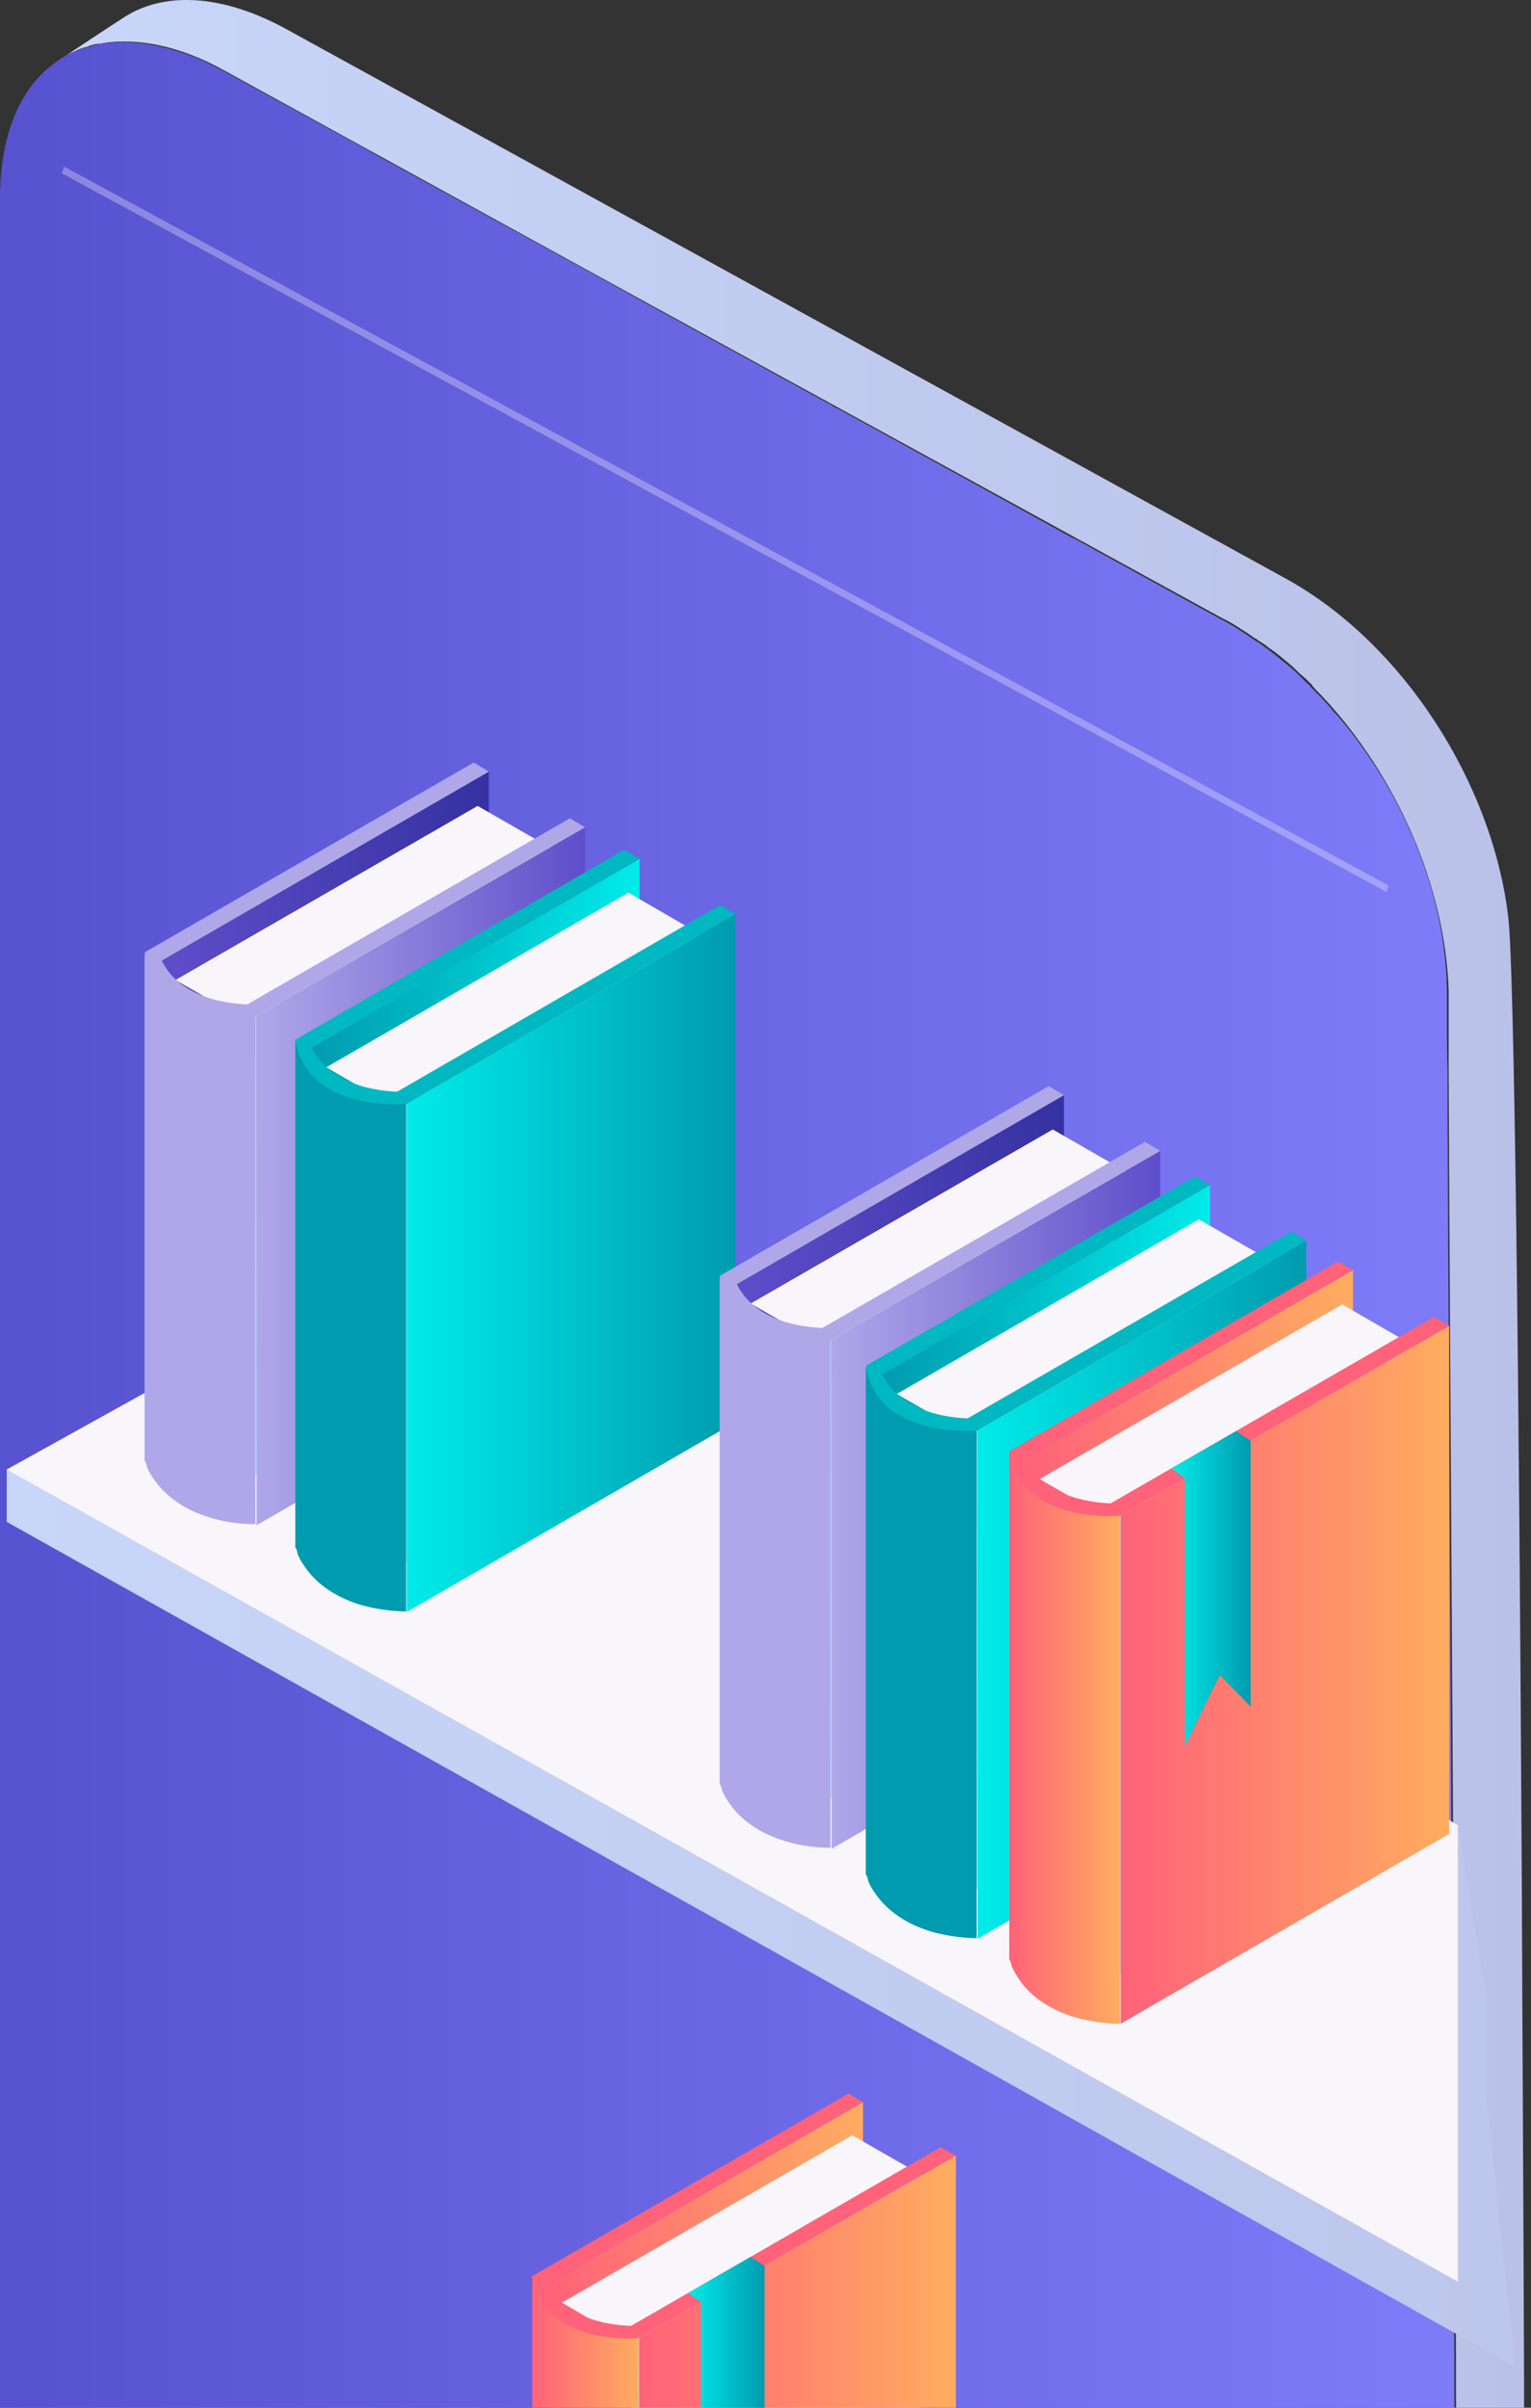 <svg width="117" height="184" viewBox="0 0 117 184" fill="none" xmlns="http://www.w3.org/2000/svg">
<rect x="0" y="0" width="117" height="184" fill="#333333" stroke="none"/>
<path d="M112.6 320.513C112.471 320.642 108.386 323.268 107.87 323.612C107.999 323.526 108.128 323.44 108.214 323.311C108.558 323.053 108.859 322.752 109.117 322.407C109.375 322.149 109.59 321.891 109.762 321.589C109.805 321.546 109.848 321.46 109.891 321.417C110.02 321.245 110.149 321.03 110.235 320.771C110.407 320.513 110.536 320.212 110.665 319.954C110.751 319.738 110.837 319.523 110.923 319.308C111.009 319.093 111.052 318.877 111.138 318.662C111.224 318.447 111.267 318.189 111.31 317.93C111.353 317.844 111.353 317.758 111.396 317.629C111.697 316.295 111.826 314.874 111.869 313.454V313.066C111.912 312.334 111.912 311.603 111.912 310.871C111.912 310.871 111.697 271.182 111.439 224.434C111.439 223.099 111.439 221.722 111.439 220.344C111.396 207.99 111.353 195.248 111.267 182.679C111.267 181.818 111.267 180.957 111.267 180.096C111.181 166.407 111.138 153.02 111.052 140.579C110.88 113.848 110.751 91.722 110.708 81.692C110.708 80.444 110.708 79.41 110.708 78.549C110.708 76.698 110.708 75.709 110.708 75.709C110.45 67.702 106.71 59.265 101.035 53.195C100.777 52.937 100.519 52.679 100.304 52.42C100.304 52.377 100.261 52.377 100.261 52.334C100.003 52.076 99.788 51.861 99.53 51.645C99.272 51.43 99.057 51.215 98.799 50.957C98.197 50.44 97.595 49.924 96.95 49.493C96.692 49.278 96.434 49.106 96.133 48.934C96.09 48.847 95.961 48.804 95.875 48.761C95.574 48.546 95.273 48.331 94.972 48.159C94.457 47.814 93.984 47.513 93.425 47.255L74.594 36.924L63.674 30.94L48.669 22.718L17.112 5.371C14.404 3.864 11.781 3.175 9.546 3.175C9.202 3.175 8.815 3.175 8.514 3.218C8.213 3.218 7.912 3.304 7.611 3.348H7.439C7.138 3.391 6.88 3.477 6.579 3.606C6.536 3.606 6.45 3.606 6.364 3.649C6.106 3.735 5.891 3.821 5.676 3.95C5.418 4.036 5.117 4.208 4.902 4.338C5.547 3.907 8.471 1.97 9.546 1.281C12.598 -0.656 17.026 -0.441 21.885 2.228L98.154 44.156C107.226 49.106 114.061 59.867 115.265 70.112C115.738 74.245 116.082 105.238 116.297 143.593C116.34 155.818 116.426 168.775 116.469 181.818C116.469 182.679 116.469 183.54 116.469 184.444C116.512 194.516 116.512 204.632 116.555 214.576V219.053C116.684 262.099 116.727 299.506 116.727 306.781C116.727 311.344 117.157 317.112 112.6 320.513Z" fill="url(#paint0_linear)"/>
<path d="M111.91 314.271C111.867 315.52 111.695 316.639 111.438 317.715C111.438 317.801 111.395 317.93 111.352 318.016C111.309 318.232 111.223 318.49 111.137 318.705C111.094 318.92 111.008 319.135 110.922 319.351C110.836 319.566 110.75 319.738 110.664 319.953C110.535 320.255 110.363 320.513 110.234 320.771C110.105 321.03 109.976 321.202 109.89 321.417C109.847 321.46 109.804 321.546 109.761 321.589C109.546 321.89 109.331 322.149 109.073 322.407C108.858 322.622 108.686 322.837 108.471 323.01C108.385 323.096 108.256 323.182 108.17 323.311C108.084 323.397 107.955 323.526 107.826 323.569C104.688 325.851 100.087 325.851 94.885 323.053L93.294 322.149L72.4 310.569L69.692 309.063L65.177 306.566L53.741 300.238L36.587 290.725L32.718 288.573L23.732 283.579L17.326 280.006C16.079 279.361 14.876 278.5 13.672 277.596C13.414 277.381 13.156 277.208 12.898 276.993C12.339 276.477 11.78 276.003 11.221 275.486C10.146 274.41 9.114 273.248 8.169 272.086C4.385 267.394 1.548 261.669 0.473 256.159C0.172 254.609 0 253.059 0 251.553V15.013C0.043 10.235 1.548 6.748 4.127 4.854L4.256 4.768C4.471 4.596 4.643 4.467 4.858 4.337H4.901C5.116 4.208 5.374 4.036 5.632 3.95C5.675 3.95 5.718 3.907 5.761 3.907H5.804C5.976 3.821 6.148 3.778 6.32 3.692C6.406 3.649 6.492 3.649 6.535 3.649C6.836 3.563 7.094 3.477 7.395 3.39H7.481C7.782 3.347 8.083 3.261 8.384 3.261C8.685 3.218 9.028 3.218 9.415 3.218C11.049 3.218 12.855 3.606 14.79 4.337H14.832C15.52 4.639 16.251 4.983 16.982 5.371L27.902 11.354L28.719 11.828L45.916 21.255L48.539 22.718L63.501 30.94L63.93 31.198L64.059 31.241L74.464 36.967L81.944 41.099L82.073 41.142L93.251 47.298C93.767 47.556 94.283 47.857 94.799 48.202C95.1 48.374 95.401 48.589 95.702 48.804C95.788 48.847 95.874 48.89 95.96 48.977C96.261 49.149 96.476 49.321 96.777 49.536C97.422 50.01 98.024 50.526 98.626 51C98.798 51.172 98.97 51.301 99.142 51.473L99.228 51.559C99.27 51.602 99.314 51.645 99.356 51.688C99.572 51.904 99.829 52.162 100.087 52.377C100.087 52.377 100.13 52.42 100.13 52.463C100.388 52.722 100.646 52.98 100.904 53.238C101.248 53.626 101.635 54.013 101.936 54.4C102.624 55.132 103.269 55.95 103.828 56.725C106.02 59.695 107.697 62.924 108.858 66.281C109.976 69.424 110.535 72.695 110.578 75.794C110.578 75.794 110.578 76.784 110.578 78.635C110.578 79.496 110.578 80.573 110.621 81.778C110.621 82.725 110.621 83.758 110.621 84.92C110.664 96.069 110.793 116.473 110.922 140.665C110.965 153.063 111.051 166.493 111.137 180.182C111.137 181.043 111.137 181.904 111.137 182.765C111.18 195.334 111.266 208.119 111.352 220.473C111.352 221.851 111.352 223.228 111.352 224.606C111.609 268.255 111.781 306.265 111.824 313.195V313.583C111.91 314.013 111.91 314.271 111.91 314.271Z" fill="url(#paint1_linear)"/>
<path d="M111.408 139.487L34.264 97.576L7.695 112.298H0.515V116.301L115.779 180.87L113.589 160.193V152.564L111.408 139.487Z" fill="url(#paint2_linear)"/>
<path d="M111.408 139.486V174.361L0.515 112.297L34.264 93.572L111.408 139.486Z" fill="#F8F6FB"/>
<path d="M37.357 97.791V58.963L12.249 73.469V112.297L37.357 97.791Z" fill="url(#paint3_linear)"/>
<path d="M11.047 72.781L12.251 73.47L37.359 58.963L36.198 58.274L11.047 72.781Z" fill="#B0A7E9"/>
<path d="M42.046 99.728V64.774L18.959 78.076V113.072L42.046 99.728Z" fill="#ABE6FC"/>
<path d="M13.414 74.89L18.96 78.076L42.048 64.774L36.502 61.589L13.414 74.89Z" fill="#F8F6FB"/>
<path d="M12.079 74.632C11.649 74.116 11.305 73.47 11.047 72.781V111.609C11.133 111.695 11.176 111.867 11.219 112.04C11.219 112.083 11.219 112.083 11.219 112.083C11.434 112.599 11.735 113.03 12.036 113.417C13.24 114.924 14.96 115.698 16.464 116.086C18.055 116.516 19.345 116.473 19.517 116.473V77.645C19.517 77.645 18.141 77.689 16.464 77.258C15.002 76.914 13.283 76.182 12.079 74.632Z" fill="#B0A7E9"/>
<path d="M44.712 63.225V102.052L19.604 116.559L19.561 77.688L44.712 63.225Z" fill="url(#paint4_linear)"/>
<path d="M18.398 77.043L19.558 77.688L44.709 63.225L43.548 62.536L18.398 77.043Z" fill="#B0A7E9"/>
<path d="M19.602 77.689L20.161 76.742C20.161 76.742 14.013 77.301 12.25 73.169L11.09 72.781C11.992 78.42 19.602 77.689 19.602 77.689Z" fill="#B0A7E9"/>
<path d="M48.878 104.464V65.636L23.727 80.099V118.97L48.878 104.464Z" fill="url(#paint5_linear)"/>
<path d="M22.568 79.453L23.729 80.099L48.88 65.635L47.676 64.947L22.568 79.453Z" fill="#00B8C1"/>
<path d="M53.525 106.4V71.404L30.438 84.748V119.745L53.525 106.4Z" fill="#ABE6FC"/>
<path d="M24.936 81.563L30.439 84.748L53.526 71.404L48.023 68.218L24.936 81.563Z" fill="#F8F6FB"/>
<path d="M23.6 81.305C23.17 80.788 22.826 80.185 22.568 79.454V118.281C22.654 118.368 22.697 118.497 22.74 118.712C22.74 118.755 22.74 118.755 22.74 118.755C22.955 119.271 23.256 119.702 23.557 120.089C24.761 121.596 26.481 122.371 27.985 122.758C29.576 123.146 30.866 123.146 31.038 123.146V84.318C31.038 84.318 29.662 84.361 27.985 83.93C26.524 83.586 24.804 82.811 23.6 81.305Z" fill="#009BAE"/>
<path d="M56.19 69.854V108.682L31.082 123.188V84.361L56.19 69.854Z" fill="url(#paint6_linear)"/>
<path d="M29.923 83.672L31.084 84.361L56.192 69.854L55.031 69.165L29.923 83.672Z" fill="#00B8C1"/>
<path d="M31.081 84.361L31.64 83.414C31.64 83.414 25.492 83.974 23.729 79.841L22.568 79.454C23.514 85.093 31.081 84.361 31.081 84.361Z" fill="#00B8C1"/>
<path d="M81.308 122.516V83.689L56.2 98.195V137.023L81.308 122.516Z" fill="url(#paint7_linear)"/>
<path d="M54.998 97.507L56.202 98.195L81.31 83.689L80.149 83L54.998 97.507Z" fill="#B0A7E9"/>
<path d="M85.998 124.454V89.5L62.91 102.801V137.798L85.998 124.454Z" fill="#ABE6FC"/>
<path d="M57.365 99.616L62.912 102.801L85.999 89.5L80.453 86.314L57.365 99.616Z" fill="#F8F6FB"/>
<path d="M56.03 99.358C55.6 98.841 55.256 98.196 54.998 97.507V136.335C55.084 136.421 55.127 136.593 55.17 136.765C55.17 136.808 55.17 136.808 55.17 136.808C55.385 137.325 55.686 137.755 55.987 138.143C57.191 139.649 58.911 140.424 60.415 140.811C62.006 141.242 63.296 141.199 63.468 141.199V102.371C63.468 102.371 62.092 102.414 60.415 101.984C58.954 101.639 57.234 100.907 56.03 99.358Z" fill="#B0A7E9"/>
<path d="M88.663 87.95V126.778L63.555 141.285L63.512 102.414L88.663 87.95Z" fill="url(#paint8_linear)"/>
<path d="M62.349 101.768L63.51 102.414L88.66 87.951L87.5 87.262L62.349 101.768Z" fill="#B0A7E9"/>
<path d="M63.553 102.414L64.112 101.467C64.112 101.467 57.964 102.027 56.202 97.894L55.041 97.507C55.944 103.146 63.553 102.414 63.553 102.414Z" fill="#B0A7E9"/>
<path d="M92.473 129.43V90.56L67.322 105.066L67.365 143.894L92.473 129.43Z" fill="url(#paint9_linear)"/>
<path d="M66.163 104.377L67.324 105.066L92.475 90.559L91.314 89.914L66.163 104.377Z" fill="#00B8C1"/>
<path d="M97.162 131.367V96.371L74.075 109.715V144.712L97.162 131.367Z" fill="#ABE6FC"/>
<path d="M68.53 106.529L74.076 109.715L97.163 96.371L91.618 93.185L68.53 106.529Z" fill="#F8F6FB"/>
<path d="M67.195 106.271C66.765 105.754 66.421 105.109 66.163 104.42V143.248C66.249 143.334 66.292 143.463 66.335 143.678C66.335 143.721 66.335 143.721 66.335 143.721C66.55 144.238 66.851 144.668 67.152 145.056C68.356 146.562 70.075 147.337 71.58 147.725C73.171 148.112 74.461 148.112 74.633 148.112V109.284C74.633 109.284 73.257 109.327 71.58 108.897C70.118 108.509 68.399 107.778 67.195 106.271Z" fill="#009BAE"/>
<path d="M99.828 94.82V133.648L74.72 148.155L74.677 109.327L99.828 94.82Z" fill="url(#paint10_linear)"/>
<path d="M73.518 108.638L74.679 109.327L99.829 94.821L98.669 94.132L73.518 108.638Z" fill="#00B8C1"/>
<path d="M74.676 109.327L75.234 108.38C75.234 108.38 69.087 108.94 67.324 104.807L66.163 104.42C67.109 110.059 74.676 109.284 74.676 109.327Z" fill="#00B8C1"/>
<path d="M103.394 135.93V97.06L78.286 111.566V150.437L103.394 135.93Z" fill="url(#paint11_linear)"/>
<path d="M77.127 110.92L78.288 111.566L103.396 97.059L102.235 96.414L77.127 110.92Z" fill="#FF6279"/>
<path d="M108.08 137.867V102.871L84.992 116.215V151.212L108.08 137.867Z" fill="#ABE6FC"/>
<path d="M79.448 113.029L84.994 116.215L108.081 102.87L102.578 99.685L79.448 113.029Z" fill="#F8F6FB"/>
<path d="M78.159 112.771C77.729 112.255 77.385 111.652 77.127 110.92V149.748C77.213 149.834 77.256 150.006 77.299 150.179C77.299 150.222 77.299 150.222 77.299 150.222C77.514 150.738 77.815 151.169 78.116 151.599C79.32 153.106 81.039 153.881 82.544 154.268C84.135 154.656 85.425 154.656 85.597 154.656V115.828C85.597 115.828 84.221 115.871 82.544 115.44C81.082 115.053 79.32 114.278 78.159 112.771Z" fill="url(#paint12_linear)"/>
<path d="M110.749 101.321V140.149L85.641 154.655V115.827L110.749 101.321Z" fill="url(#paint13_linear)"/>
<path d="M84.435 115.139L85.639 115.828L110.747 101.321L109.586 100.632L84.435 115.139Z" fill="#FF6279"/>
<path d="M85.639 115.828L86.198 114.881C86.198 114.881 80.05 115.44 78.288 111.308L77.127 110.92C78.03 116.559 85.639 115.828 85.639 115.828Z" fill="#FF6279"/>
<path d="M95.574 110.102V130.42L93.209 128.01L90.544 133.434V112.987L89.512 112.212L94.456 109.371L95.574 110.102Z" fill="url(#paint14_linear)"/>
<path d="M65.951 198.003V160.639L41.789 174.586V211.95L65.951 198.003Z" fill="url(#paint15_linear)"/>
<path d="M40.669 173.94L41.787 174.586L65.949 160.639L64.831 159.993L40.669 173.94Z" fill="#FF6279"/>
<path d="M70.465 199.855V166.235L48.238 179.063V212.682L70.465 199.855Z" fill="#ABE6FC"/>
<path d="M42.948 175.963L48.236 179.063L70.464 166.235L65.133 163.179L42.948 175.963Z" fill="#F8F6FB"/>
<path d="M41.659 175.748C41.272 175.232 40.928 174.672 40.67 173.94V211.305C40.756 211.391 40.799 211.52 40.842 211.735C40.842 211.778 40.842 211.778 40.842 211.778C41.057 212.252 41.315 212.682 41.616 213.07C42.777 214.533 44.41 215.265 45.872 215.652C47.377 216.04 48.667 216.04 48.796 216.04V178.676C48.796 178.676 47.463 178.719 45.829 178.288C44.496 177.901 42.82 177.169 41.659 175.748Z" fill="url(#paint16_linear)"/>
<path d="M73.045 164.729V202.093L48.883 216.04L48.84 178.676L73.045 164.729Z" fill="url(#paint17_linear)"/>
<path d="M47.723 178.03L48.841 178.675L73.046 164.728L71.885 164.083L47.723 178.03Z" fill="#FF6279"/>
<path d="M48.839 178.675L49.355 177.728C49.355 177.728 43.465 178.245 41.745 174.327L40.628 173.94C41.574 179.364 48.839 178.675 48.839 178.675Z" fill="#FF6279"/>
<path d="M58.426 173.165V192.708L56.147 190.384L53.567 195.636V175.92L52.579 175.232L57.351 172.477L58.426 173.165Z" fill="url(#paint18_linear)"/>
<path opacity="0.3" d="M4.728 13.248L105.976 68.175L106.105 67.659L4.9 12.731L4.728 13.248Z" fill="white"/>
<defs>
<linearGradient id="paint0_linear" x1="4.891" y1="161.796" x2="116.758" y2="161.796" gradientUnits="userSpaceOnUse">
<stop offset="8e-08" stop-color="#C8D6F9"/>
<stop offset="1" stop-color="#BAC1E8"/>
</linearGradient>
<linearGradient id="paint1_linear" x1="0.081" y1="164.209" x2="111.918" y2="164.209" gradientUnits="userSpaceOnUse">
<stop stop-color="#5752D0"/>
<stop offset="1" stop-color="#7F7CF9"/>
</linearGradient>
<linearGradient id="paint2_linear" x1="0.497" y1="139.22" x2="149.574" y2="139.22" gradientUnits="userSpaceOnUse">
<stop offset="8e-08" stop-color="#C8D6F9"/>
<stop offset="1" stop-color="#BAC1E8"/>
</linearGradient>
<linearGradient id="paint3_linear" x1="12.233" y1="85.635" x2="37.365" y2="85.635" gradientUnits="userSpaceOnUse">
<stop offset="8e-08" stop-color="#5F4ECA"/>
<stop offset="1" stop-color="#3531A1"/>
</linearGradient>
<linearGradient id="paint4_linear" x1="19.579" y1="89.879" x2="44.708" y2="89.879" gradientUnits="userSpaceOnUse">
<stop offset="8e-08" stop-color="#B0A7E9"/>
<stop offset="1" stop-color="#5F4ECA"/>
</linearGradient>
<linearGradient id="paint5_linear" x1="23.732" y1="92.286" x2="48.869" y2="92.286" gradientUnits="userSpaceOnUse">
<stop offset="8e-08" stop-color="#009BAE"/>
<stop offset="1" stop-color="#00EBE9"/>
</linearGradient>
<linearGradient id="paint6_linear" x1="56.206" y1="96.527" x2="31.078" y2="96.527" gradientUnits="userSpaceOnUse">
<stop offset="8e-08" stop-color="#009BAE"/>
<stop offset="1" stop-color="#00EBE9"/>
</linearGradient>
<linearGradient id="paint7_linear" x1="56.184" y1="110.36" x2="81.316" y2="110.36" gradientUnits="userSpaceOnUse">
<stop offset="8e-08" stop-color="#5F4ECA"/>
<stop offset="1" stop-color="#3531A1"/>
</linearGradient>
<linearGradient id="paint8_linear" x1="63.531" y1="114.604" x2="88.659" y2="114.604" gradientUnits="userSpaceOnUse">
<stop offset="8e-08" stop-color="#B0A7E9"/>
<stop offset="1" stop-color="#5F4ECA"/>
</linearGradient>
<linearGradient id="paint9_linear" x1="67.342" y1="117.244" x2="92.478" y2="117.244" gradientUnits="userSpaceOnUse">
<stop offset="8e-08" stop-color="#009BAE"/>
<stop offset="1" stop-color="#00EBE9"/>
</linearGradient>
<linearGradient id="paint10_linear" x1="99.821" y1="121.484" x2="74.692" y2="121.484" gradientUnits="userSpaceOnUse">
<stop offset="8e-08" stop-color="#009BAE"/>
<stop offset="1" stop-color="#00EBE9"/>
</linearGradient>
<linearGradient id="paint11_linear" x1="78.28" y1="123.751" x2="103.412" y2="123.751" gradientUnits="userSpaceOnUse">
<stop stop-color="#FF6279"/>
<stop offset="1" stop-color="#FFAD60"/>
</linearGradient>
<linearGradient id="paint12_linear" x1="77.11" y1="132.78" x2="85.633" y2="132.78" gradientUnits="userSpaceOnUse">
<stop stop-color="#FF6279"/>
<stop offset="1" stop-color="#FFAD60"/>
</linearGradient>
<linearGradient id="paint13_linear" x1="85.626" y1="127.992" x2="110.754" y2="127.992" gradientUnits="userSpaceOnUse">
<stop stop-color="#FF6279"/>
<stop offset="1" stop-color="#FFAD60"/>
</linearGradient>
<linearGradient id="paint14_linear" x1="95.558" y1="121.411" x2="89.511" y2="121.411" gradientUnits="userSpaceOnUse">
<stop offset="8e-08" stop-color="#009BAE"/>
<stop offset="1" stop-color="#00EBE9"/>
</linearGradient>
<linearGradient id="paint15_linear" x1="41.795" y1="186.298" x2="65.969" y2="186.298" gradientUnits="userSpaceOnUse">
<stop stop-color="#FF6279"/>
<stop offset="1" stop-color="#FFAD60"/>
</linearGradient>
<linearGradient id="paint16_linear" x1="40.668" y1="194.984" x2="48.868" y2="194.984" gradientUnits="userSpaceOnUse">
<stop stop-color="#FF6279"/>
<stop offset="1" stop-color="#FFAD60"/>
</linearGradient>
<linearGradient id="paint17_linear" x1="48.86" y1="190.378" x2="73.027" y2="190.378" gradientUnits="userSpaceOnUse">
<stop stop-color="#FF6279"/>
<stop offset="1" stop-color="#FFAD60"/>
</linearGradient>
<linearGradient id="paint18_linear" x1="58.411" y1="184.049" x2="52.592" y2="184.049" gradientUnits="userSpaceOnUse">
<stop offset="8e-08" stop-color="#009BAE"/>
<stop offset="1" stop-color="#00EBE9"/>
</linearGradient>
</defs>
</svg>
